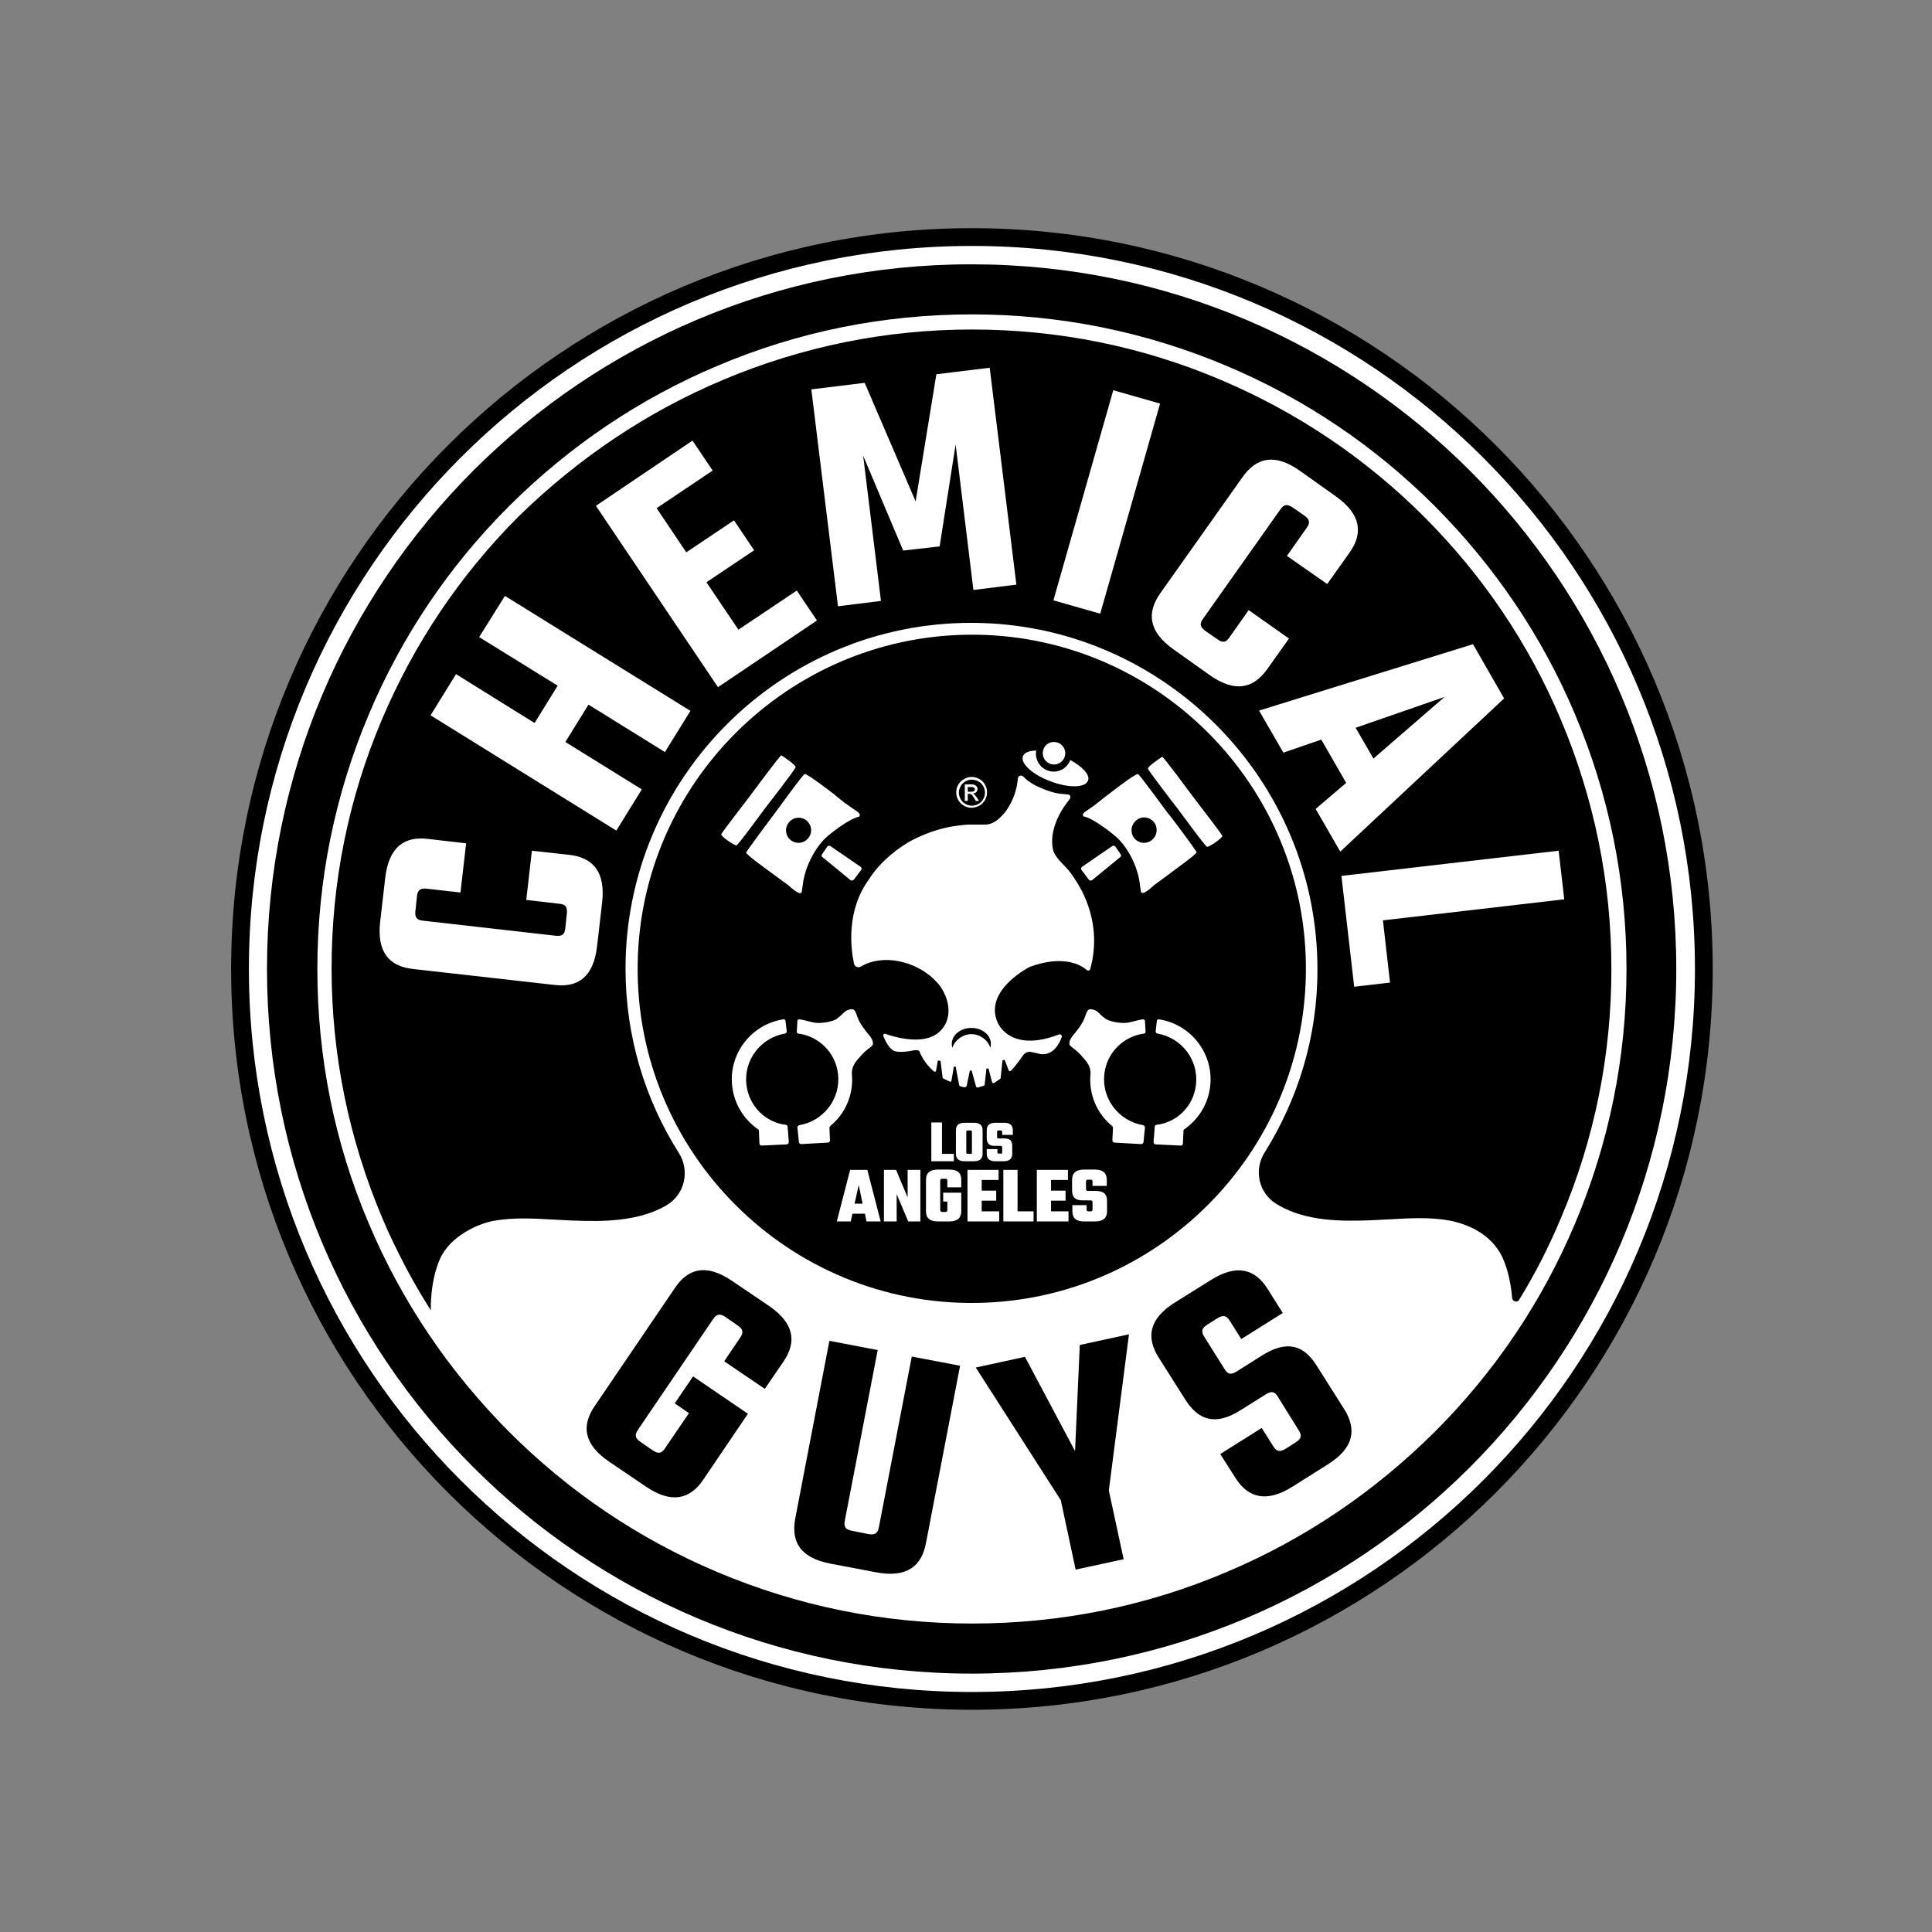 <?xml version="1.0" encoding="utf-8"?>
<!-- Generator: Adobe Illustrator 19.0.0, SVG Export Plug-In . SVG Version: 6.00 Build 0)  -->
<svg version="1.1" id="layer" xmlns="http://www.w3.org/2000/svg" xmlns:xlink="http://www.w3.org/1999/xlink" x="0px" y="0px"
	 viewBox="-153 -46 652 652" style="enable-background:new -153 -46 652 652;" xml:space="preserve">
<rect x="-153" y="-46" width="652" height="652" fill="#808080" stroke="none"/>
<style type="text/css">
	.st0{fill:#FFFFFF;}
</style>
<path id="Fill-1" d="M-75,281C-75,419,36.9,531,175,531S425,419,425,281C425,142.9,313,31,175,31S-75,142.9-75,281"/>
<path id="Fill-3" class="st0" d="M-69,281c0,134.8,109.2,244,244,244s244-109.2,244-244c0-134.8-109.2-244-244-244S-69,146.2-69,281
	"/>
<path id="Fill-5" d="M-62.9,281c0,131.4,106.5,237.8,237.8,237.8c131.4,0,237.8-106.5,237.8-237.8c0-131.4-106.5-237.8-237.8-237.8
	C43.6,43.1-62.9,149.6-62.9,281"/>
<path id="Fill-7" class="st0" d="M354.2,378.7c-4-8.9-13-11.8-18-12.8c-6.6-1.2-13.6-0.8-20.3-0.4c-2,0.1-4,0.2-6,0.3
	c-10.3,0.4-22,0.4-31.5-5.1c-0.3-0.2-0.5-0.3-0.8-0.5c-5.9-3.7-7.5-11.5-3.8-17.3c11.2-17.9,17.8-38.9,17.8-61.5
	c0.2-64.3-52.2-117-116.5-117.2c-64.5-0.2-117,52.3-117,116.7c0,22.9,6.6,44.2,18,62.2c3.8,6,2,14-4.1,17.6c0,0-0.1,0-0.1,0.1
	c-9.6,5.5-21.4,5.5-31.8,5.1c-2-0.1-4-0.2-6-0.3c-6.8-0.4-13.8-0.8-20.5,0.4c-5,0.9-14.6,5-18.1,12.8c-3.5,7.9-3.1,17.4-3.1,17.4
	c-3-4.7-5.8-9.5-8.4-14.4c-2.9-5.6-5.7-11.2-8.1-17c-11.2-26.6-17-54.9-17-84c0-29.1,5.7-57.4,17-84c10.9-25.7,26.4-48.8,46.2-68.6
	C42.2,108.6,65.3,93,91,82.2c26.6-11.2,54.8-17,84-17c29.1,0,57.4,5.7,84,17c25.7,10.9,48.8,26.4,68.6,46.2
	c19.8,19.8,35.4,42.9,46.2,68.6c11.2,26.6,17,54.8,17,84c0,29.1-5.7,57.4-17,84c-4,9.6-8.7,18.8-14.1,27.6c-0.6,1.1-2.3,0.7-2.4-0.6
	C357,388.4,356.2,383.2,354.2,378.7 M176.5,393.7c-63.4,0.9-115.2-50.9-114.3-114.3c0.8-60.8,50.4-110.3,111.2-111.2
	c63.4-0.9,115.2,50.9,114.3,114.3C286.9,343.4,237.4,392.9,176.5,393.7 M378.5,195c-11.1-26.3-27.1-49.9-47.3-70.2
	c-20.3-20.3-43.9-36.2-70.2-47.3c-27.2-11.5-56.2-17.4-86-17.4c-29.8,0-58.7,5.8-86,17.4c-26.3,11.1-49.9,27.1-70.2,47.3
	c-20.3,20.3-36.2,43.9-47.3,70.2c-11.5,27.2-17.4,56.2-17.4,86c0,29.8,5.8,58.8,17.4,86c11.1,26.3,27.1,49.9,47.3,70.2
	c20.3,20.3,43.9,36.2,70.2,47.3c27.2,11.5,56.2,17.4,86,17.4c29.8,0,58.8-5.8,86-17.4c26.3-11.1,49.9-27.1,70.2-47.3
	c20.3-20.3,36.2-43.9,47.3-70.2c11.5-27.2,17.4-56.2,17.4-86C395.9,251.2,390,222.2,378.5,195"/>
<path d="M91.4,413.4l5.4-8c1.2-1.7,1-2.9-1-4.2l-3.9-2.7c-1.9-1.3-3-1.1-4.2,0.6l-25.4,37.4c-1.2,1.8-1,2.9,1,4.2l3.9,2.7
	c1.9,1.3,3,1.2,4.2-0.6l8.1-11.9l-4.8-3.3l6.2-9.1l18.5,12.6l-15.1,22.3c-4.4,6.5-10.6,8.2-19.3,2.3l-12.4-8.4
	c-8.7-5.9-9.4-12.2-4.9-18.8l27.1-39.9c4.4-6.5,10.5-8.3,19.3-2.3l12.4,8.4c8.6,5.9,9.4,12.2,4.9,18.8l-6.3,9.2L91.4,413.4z
	 M171,414.9l-11.5,59.8c-1.5,7.9-6.5,11.9-16.9,9.9l-15.3-2.9c-10.4-2-13.4-7.5-11.9-15.4l11.5-59.8l16.3,3.1l-11.1,57.6
	c-0.4,2,0.2,3,2.4,3.4l5.5,1.1c2.3,0.4,3.2-0.2,3.6-2.3l11.1-57.6L171,414.9z M221.2,457l5,23.2l-16.2,3.5l-5-23.4l-28.7-44.8
	l16.6-3.6l16.9,31.8l1.6-35.8l16.6-3.6L221.2,457z M278.2,425.3c-1.1-1.8-2.2-1.9-4.1-0.7l-8.6,5.4c-8.6,5.4-14.3,3-18.5-3.7
	l-9-14.2c-4.2-6.7-3.4-13,5.6-18.6l12-7.5c8.9-5.6,15-3.7,19.2,3l5.1,8.1l-14,8.8l-3.9-6.2c-1.1-1.8-2.2-2-4.2-0.8l-3.3,2.1
	c-2,1.2-2.2,2.4-1.1,4.1l6.9,11c1.1,1.8,2.2,1.9,4.1,0.7l8.4-5.3c8.7-5.5,14.3-3.4,18.5,3.3l9.3,14.7c4.3,6.8,3.4,13.1-5.5,18.7
	l-11.9,7.5c-8.9,5.6-15.1,3.7-19.3-3l-5.1-8l14-8.8l3.9,6.2c1.1,1.8,2.2,2,4.2,0.8l3.3-2.1c2-1.2,2.2-2.4,1.1-4.1L278.2,425.3z"/>
<path class="st0" d="M164.8,343.4h4.1v2.5h-7.6v-13.1h3.6V343.4z M175,343v-7.1c0-0.3-0.2-0.4-0.5-0.4h-0.9c-0.3,0-0.5,0.1-0.5,0.4
	v7.1c0,0.3,0.2,0.4,0.5,0.4h0.9C174.9,343.4,175,343.3,175,343 M172.6,332.9h3c2,0,3,0.8,3,2.5v8c0,1.7-1,2.5-3,2.5h-3
	c-2,0-3-0.8-3-2.5v-8C169.6,333.7,170.6,332.9,172.6,332.9 M185.2,343v-1.9c0-0.3-0.2-0.4-0.5-0.4h-2c-1,0-1.7-0.2-2.1-0.7
	c-0.4-0.4-0.6-1.1-0.6-1.9v-2.7c0-1.7,1-2.5,3-2.5h2.8c2,0,3,0.8,3,2.5v1.6h-3.6v-1.1c0-0.3-0.2-0.4-0.5-0.4H184
	c-0.3,0-0.5,0.1-0.5,0.4v1.9c0,0.3,0.2,0.4,0.5,0.4h1.9c1,0,1.7,0.2,2.1,0.6c0.4,0.4,0.6,1,0.6,1.9v2.7c0,1.7-1,2.5-3,2.5H183
	c-2,0-3-0.8-3-2.5v-1.6h3.6v1.1c0,0.3,0.2,0.4,0.5,0.4h0.6C185,343.4,185.2,343.3,185.2,343 M135.4,360.2h2.7l-1.3-6.3L135.4,360.2z
	 M139.4,366.2l-0.5-2.6h-4.2l-0.6,2.6h-4.7l4.5-17.4h5.8l4.5,17.4H139.4z M153.3,348.8h4.3v17.4h-4.1l-3.9-9.2v9.2h-4.3v-17.4h4.1
	l3.9,9.3V348.8z M171.5,354.7h-4.8v-2.3c0-0.4-0.2-0.6-0.7-0.6h-1c-0.5,0-0.7,0.2-0.7,0.6v10c0,0.4,0.2,0.6,0.7,0.6h1
	c0.5,0,0.7-0.2,0.7-0.6v-2.9h-1.4v-3h6.1v6.3c0,2.2-1.3,3.4-4,3.4h-3.9c-2.7,0-4-1.1-4-3.4v-10.7c0-2.2,1.3-3.4,4-3.4h3.9
	c2.7,0,4,1.1,4,3.4V354.7z M178.2,362.8h6v3.4h-10.7v-17.4h10.5v3.4h-5.7v3.6h4.9v3.4h-4.9V362.8z M190.4,362.8h5.4v3.4h-10.2v-17.4
	h4.8V362.8z M201.6,362.8h6v3.4h-10.7v-17.4h10.5v3.4h-5.7v3.6h4.9v3.4h-4.9V362.8z M215.7,362.2v-2.5c0-0.4-0.2-0.6-0.7-0.6h-2.6
	c-1.3,0-2.3-0.3-2.8-0.9c-0.6-0.6-0.8-1.4-0.8-2.5v-3.6c0-2.2,1.3-3.4,4-3.4h3.7c2.6,0,4,1.1,4,3.4v2.1h-4.8v-1.5
	c0-0.4-0.2-0.6-0.7-0.6h-0.8c-0.5,0-0.7,0.2-0.7,0.6v2.6c0,0.4,0.2,0.6,0.7,0.6h2.6c1.3,0,2.3,0.3,2.9,0.8c0.6,0.6,0.9,1.4,0.9,2.5
	v3.6c0,2.2-1.3,3.4-4,3.4h-3.7c-2.7,0-4-1.1-4-3.4v-2.1h4.8v1.5c0,0.4,0.2,0.6,0.7,0.6h0.8C215.5,362.8,215.7,362.6,215.7,362.2
	 M173.5,221.2h1.1c0.5,0,0.9-0.1,1.1-0.2c0.2-0.2,0.3-0.4,0.3-0.6c0-0.2,0-0.3-0.1-0.4c-0.1-0.1-0.2-0.2-0.4-0.3
	c-0.2-0.1-0.5-0.1-0.9-0.1h-1V221.2z M172.6,224.3v-5.6h1.9c0.7,0,1.1,0,1.4,0.2c0.3,0.1,0.5,0.3,0.7,0.5c0.2,0.3,0.3,0.5,0.3,0.8
	c0,0.4-0.2,0.8-0.4,1.1c-0.3,0.3-0.7,0.5-1.2,0.5c0.2,0.1,0.4,0.2,0.5,0.3c0.2,0.2,0.5,0.6,0.9,1.1l0.7,1.1h-1.1l-0.5-0.9
	c-0.4-0.7-0.7-1.1-1-1.3c-0.2-0.1-0.4-0.2-0.7-0.2h-0.5v2.4H172.6z M174.9,217.1c-0.7,0-1.4,0.2-2.1,0.6c-0.7,0.4-1.2,0.9-1.6,1.6
	c-0.4,0.7-0.6,1.4-0.6,2.2c0,0.7,0.2,1.5,0.6,2.2c0.4,0.7,0.9,1.2,1.6,1.6c0.7,0.4,1.4,0.6,2.2,0.6c0.8,0,1.5-0.2,2.2-0.6
	c0.7-0.4,1.2-0.9,1.6-1.6c0.4-0.7,0.6-1.4,0.6-2.2c0-0.8-0.2-1.5-0.6-2.2c-0.4-0.7-0.9-1.2-1.6-1.6
	C176.4,217.3,175.7,217.1,174.9,217.1z M174.9,216.2c0.9,0,1.7,0.2,2.6,0.7c0.8,0.4,1.5,1.1,1.9,1.9c0.5,0.8,0.7,1.7,0.7,2.6
	c0,0.9-0.2,1.8-0.7,2.6c-0.5,0.8-1.1,1.5-1.9,1.9c-0.8,0.4-1.7,0.7-2.6,0.7c-0.9,0-1.8-0.2-2.6-0.7c-0.8-0.5-1.5-1.1-1.9-1.9
	c-0.5-0.8-0.7-1.7-0.7-2.6c0-0.9,0.2-1.8,0.7-2.6c0.5-0.8,1.1-1.5,2-1.9C173.2,216.4,174.1,216.2,174.9,216.2z M126.4,298.9
	c-1.6,0.3-3.5,0.5-5.1,0.1c-1.5-0.3-2.9-0.8-4.5-1c-0.4,0-0.7,0.2-0.7,0.6l-0.2,3.6c0,0.3,0.2,0.6,0.5,0.6
	c6.9,0.9,12.6,6.4,13.4,13.6c1,8.3-4.8,15.9-13,17.3c-0.4,0.1-0.7,0.4-0.7,0.8l0.5,4.9c0,0.4,0.4,0.7,0.8,0.7l9-0.5
	c0.4,0,0.7-0.4,0.7-0.8l-0.2-4.2c0-0.2,0.1-0.5,0.3-0.6c5-4.1,7.9-10.5,7.3-17.4c0,0-0.4-2.4,1.8-4.9l0.8-0.9c0.7-0.9,1.7-1.9,3-2.9
	c0.5-0.4,1.4-0.9,1.5-1.6c0.1-1.1-0.7-2.3-1.4-3.1c-1.2-1.4-2.3-2.9-3.2-4.5c-0.4-0.8-0.7-1.6-1-2.5c-0.2-0.6-0.6-1.6-1.4-1.6
	c-0.8,0-1.6,0.2-2.3,0.7c-0.9,0.7-1.6,1.6-2.5,2.2C129,298.3,127.6,298.6,126.4,298.9 M98.9,320.1c-1-8.3,4.8-15.9,13-17.3
	c0.4-0.1,0.6-0.4,0.6-0.8l-0.4-3.4c0-0.4-0.4-0.7-0.8-0.6c-10.8,1.7-18.5,11.7-17.2,22.6c0.7,6.1,4,11.2,8.7,14.5
	c0.2,0.1,0.3,0.3,0.3,0.5l0.2,4.3c0,0.4,0.3,0.7,0.7,0.7l8.5-0.4c0.4,0,0.7-0.4,0.7-0.8l-0.4-5.2c0-0.3-0.3-0.6-0.6-0.6
	C105.4,332.8,99.8,327.4,98.9,320.1 M134,251l-9.5-7.8c-0.3-0.2-0.3-0.6-0.1-0.9l1.8-2.6c0.2-0.3,0.7-0.4,1-0.2l10.2,7
	c0.4,0.3,0.5,0.8,0.2,1.1c-0.6,0.8-1.6,2.1-2.4,3.2C134.8,251.2,134.3,251.3,134,251 M115.5,212.9c0.1-0.7-4-3.5-4.8-4
	c-0.4-0.1-8.7,11.2-10.3,13.3c-1,1.4-9.9,12.8-10,13.4c-0.1,0.6,4.1,3.6,5.1,3.7c0.5,0.1,9.1-11.8,10.2-13.2
	C106.9,224.6,115.4,213.6,115.5,212.9 M120.7,234.7c-0.3,2.3-2.4,4-4.7,3.7c-2.4-0.3-4-2.4-3.7-4.7c0.3-2.3,2.4-4,4.7-3.7
	C119.3,230.2,121,232.4,120.7,234.7 M132.9,225.5c-1.7-1.1-3.1-2.4-4.6-3.6c-1.3-1-8.6-6.6-9.7-6.7c-0.5-0.1-9,11.8-10.1,13.2
	c-1,1.3-9.7,13-9.7,13.3c-0.1,0.7,8.2,6.6,9.4,7.5c1.7,1.3,3.2,2.3,4.9,3.6c0.7,0.6,4.3,4,4.5,2l0.3-2.1c0.7-6.1,3.9-11.8,6.9-15.1
	c2.1-2.3,9.3-7.6,12.2-8C137.6,228.3,136.4,228.1,132.9,225.5 M223.1,298.9c1.6,0.3,3.5,0.5,5.1,0.1c1.5-0.3,2.9-0.8,4.5-1
	c0.3,0,0.7,0.2,0.7,0.6l0.2,3.6c0,0.3-0.2,0.6-0.5,0.6c-6.9,0.9-12.6,6.4-13.4,13.6c-1,8.3,4.8,15.9,13,17.3
	c0.4,0.1,0.7,0.4,0.7,0.8l-0.5,4.9c0,0.4-0.4,0.7-0.8,0.7l-9-0.5c-0.4,0-0.7-0.4-0.7-0.8l0.2-4.2c0-0.2-0.1-0.5-0.3-0.6
	c-5-4.1-7.9-10.5-7.3-17.4c0,0,0.4-2.4-1.8-4.9l-0.8-0.9c-0.7-0.9-1.7-1.9-3-2.9c-0.5-0.4-1.4-0.9-1.5-1.6c-0.1-1.1,0.7-2.3,1.4-3.1
	c1.2-1.4,2.3-2.9,3.2-4.5c0.4-0.8,0.7-1.6,1-2.5c0.2-0.6,0.6-1.6,1.4-1.6c0.8,0,1.6,0.2,2.3,0.7c0.9,0.7,1.6,1.6,2.5,2.2
	C220.6,298.3,221.9,298.6,223.1,298.9 M250.6,320.1c1-8.3-4.8-15.9-13-17.3c-0.4-0.1-0.6-0.4-0.6-0.8l0.4-3.4c0-0.4,0.4-0.7,0.8-0.6
	c10.8,1.7,18.5,11.7,17.2,22.6c-0.7,6.1-4,11.2-8.7,14.5c-0.2,0.1-0.3,0.3-0.3,0.5l-0.2,4.3c0,0.4-0.3,0.7-0.7,0.7l-8.5-0.4
	c-0.4,0-0.7-0.4-0.7-0.8l0.4-5.2c0-0.3,0.3-0.6,0.6-0.6C244.1,332.8,249.8,327.4,250.6,320.1 M215.6,251l9.5-7.8
	c0.3-0.2,0.3-0.6,0.1-0.9l-1.8-2.6c-0.2-0.3-0.7-0.4-1-0.2l-10.2,7c-0.4,0.3-0.5,0.8-0.2,1.1c0.6,0.8,1.6,2.1,2.4,3.2
	C214.7,251.2,215.2,251.3,215.6,251 M234.4,213.4c-0.1-0.7,4-3.5,4.8-4c0.4-0.1,8.7,11.2,10.3,13.3c1,1.4,9.9,12.8,10,13.4
	c0.1,0.6-4.1,3.6-5.1,3.7c-0.5,0.1-9.1-11.8-10.2-13.2C243,225.1,234.5,214,234.4,213.4 M233.6,238.4c-2.3,0.3-4.5-1.4-4.7-3.7
	c-0.3-2.3,1.4-4.5,3.7-4.8c2.3-0.3,4.5,1.4,4.7,3.7C237.6,236,235.9,238.1,233.6,238.4 M241.1,228.4c-1.1-1.4-9.6-13.2-10.1-13.2
	c-1.2,0.1-8.4,5.7-9.7,6.7c-1.5,1.1-3,2.4-4.6,3.6c-3.5,2.6-4.7,2.8-4.1,4c3,0.4,10.1,5.8,12.2,8c3.1,3.3,6.2,9,6.9,15.1l0.3,2.1
	c0.2,2.1,3.8-1.4,4.5-2c1.7-1.3,3.2-2.3,4.9-3.6c1.2-1,9.5-6.8,9.4-7.5C250.9,241.3,242.2,229.6,241.1,228.4 M198.9,208.2
	c0,2.1,1.7,3.8,3.8,3.8c2.1,0,3.8-1.7,3.8-3.8c0-2.1-1.7-3.8-3.8-3.8C200.5,204.4,198.9,206.1,198.9,208.2 M208.2,210.5
	c-0.9,2.3-3,3.9-5.6,3.9c-3.3,0-6-2.7-6-6.1c0-0.3,0-0.6,0.1-1c-2.3,0-4,0.7-4.5,1.9c-0.9,2.4,3.3,6.3,9.4,8.5
	c6.1,2.3,11.7,2.2,12.6-0.3C214.9,215.5,212.3,212.7,208.2,210.5 M181.2,307.6c-0.7-2.4-3.3-4.6-6.4-4.6c-3.1,0-5.7,2.3-6.4,4.6
	c-0.1-0.4-0.2-0.8-0.2-1.3c0-3,3-5.4,6.6-5.4c3.7,0,6.6,2.4,6.6,5.4C181.4,306.8,181.3,307.2,181.2,307.6 M213.1,256.8
	c-1.3-3-3-5.8-5-8.5c-1.6-2.1-4-3.9-5.2-6.2c-0.3-0.5-0.5-1.1-0.6-1.7c-0.6-3,0-6.2,1.1-9c0.9-2.4,2.2-4.6,3.8-6.7
	c0.4-0.5,1.2-1.3,1-2c-0.1-0.4-0.5-0.6-0.9-0.6c-0.7-0.1-1.4-0.1-2.2-0.2c0,0-0.1,0-0.1,0c-2.5-0.3-5-1.2-7.2-2.2
	c-1.2-0.5-2.3-1.1-3.3-1.8c-0.5-0.3-0.9-0.6-1.3-1c-0.4-0.3-0.7-0.8-1.1-1c-0.7-0.4-1.5,0-1.6,0.8c-0.5,6.9-4.4,11.5-4.4,11.5
	c-1.4,1.6-2.9,3.2-4.9,3.8c-1.1,0.4-2.2,0.3-3.3,0.3c-1.5,0-2.9,0-4.4,0c-2.6,0.2-5.1,0.5-7.6,1.1c-4.2,1-8.3,2.6-12.1,4.7
	c-2.9,1.7-5.7,3.8-8.1,6.1c-1.6,1.5-3.1,3.2-4.4,5c-0.4,0.5-0.7,1-1,1.5c-7.8,10.6-6.2,23.4-5.1,28.5c0.2,1.1,1.4,1.5,2.3,1
	c7.6-4.5,18.5-1.7,24.6,4.2c1,1,2,2,2.7,3.2c4.5,7.4,1,12.4,1,12.4c-4.4,7.7-16.3,4.2-20,2.9c-0.4-0.2-0.9,0.3-0.7,0.7
	c1.9,4.9,4,5.2,4,5.2c1.4,0.3,2.9,0.2,4.4,0c0.9-0.1,1.8-0.4,2.7-0.4c1.2,0,1.1,0.5,1.5,1.4c1.4,2.9,3.5,5,4.5,5.8
	c0.3,0.2,0.7,0.1,0.7-0.3l0.6-3.4l0.9,0.1l0.7,5.6c0,0.2,0.1,0.3,0.3,0.4l2.1,1c0.3,0.1,0.6,0,0.6-0.3l0.8-4.7l0.6-0.1l1.2,6.3
	c0,0.2,0.2,0.3,0.4,0.4c0.5,0.1,1.2,0.4,1.7,0.3c0.5-0.2,0.5-0.8,0.6-1.2c0.1-0.6,0.2-1.3,0.4-1.9c0.2-0.9,0.3-1.7,0.5-2.5h0.6
	l1.5,5.4c0.1,0.2,0.3,0.4,0.6,0.3l2-0.6c0.2-0.1,0.3-0.2,0.3-0.4l0.6-5.4l0.7,0l1.2,4.6c0.1,0.3,0.4,0.4,0.7,0.3l2-1.4
	c0.1-0.1,0.2-0.2,0.2-0.3l0.6-5.9l0.7-0.3l1.4,3.6c0.1,0.3,0.5,0.4,0.7,0.2c1.2-1.1,3-3.6,4.2-5.3c0.6-0.8,1.6-1.3,2.6-1.1
	c1.5,0.3,3.1,0.7,3.1,0.7c4.2,0.7,6.5-3.3,7.3-5.7c0.2-0.6-0.4-1.1-0.9-0.9c-16.9,6.5-20.8-4.2-20.8-4.2
	c-4.6-10.8,10.9-18.6,10.9-18.6c11.5-4.2,17.4-0.6,19.3,1.1c0.4,0.3,1,0.1,1.1-0.3C217.2,273,216.5,264.5,213.1,256.8 M2.4,255.2
	l-11.5-1.3c-2.1-0.2-3,0.5-3.2,2.7l-0.5,4.7c-0.3,2.3,0.5,3.2,2.5,3.4l44.9,5.1c2.2,0.2,3-0.5,3.2-2.8l0.5-4.7
	c0.2-2.2-0.4-3.1-2.5-3.3l-11.2-1.3l1.9-16.6l12.7,1.4c7.8,0.9,12.2,5.6,11,16.1l-1.7,14.7c-1.2,10.5-6.5,14-14.3,13.1l-47.9-5.4
	c-7.8-0.9-12.2-5.5-11-16l1.7-14.7c1.2-10.5,6.5-14.1,14.3-13.2l13,1.5L2.4,255.2z M17.4,155.1L80,193.9l-8.6,13.9l-25.8-16
	l-7.8,12.6l25.8,16L55,234.3l-62.7-38.9l8.6-13.9L27.4,198l7.8-12.6L8.7,169L17.4,155.1z M115.9,153.3l6.8,10.1l-33.4,22.5
	l-41.2-61.2l32.6-22l6.8,10.1l-18.9,12.7l10,14.9l16.1-10.8l6.8,10.1l-16.1,10.8l10.8,16L115.9,153.3z M151.8,139.8l-13.5-32l6,49
	l-14.5,1.8l-9-73.2l18-2.2l17.2,40l7-42.9l18-2.2l9,73.2l-14.5,1.8l-6-49.1l-5.4,34.4L151.8,139.8z M238.5,90.2l-20.2,70.9
	l-15.8-4.5l20.2-70.9L238.5,90.2z M281.3,141.6l6.7-9.5c1.2-1.7,1-2.8-0.8-4.1l-3.9-2.7c-1.9-1.3-3-1.1-4.2,0.6L253,162.8
	c-1.3,1.8-1,2.8,0.9,4.2l3.9,2.7c1.8,1.3,2.9,1.2,4.1-0.6l6.5-9.2l13.6,9.6l-7.4,10.4c-4.6,6.4-10.8,8-19.4,1.9l-12.1-8.6
	c-8.6-6.1-9.1-12.4-4.6-18.9l27.9-39.4c4.6-6.4,10.7-8.1,19.3-2l12.1,8.6c8.6,6.1,9.2,12.5,4.7,18.9l-7.6,10.7L281.3,141.6z
	 M310.5,210l24-20.8l-30,10.4L310.5,210z M301.3,218.2l-8.4-14.6l-12.8,4.4l-8.2-14.2l72.2-22.4l10.5,18.3l-55.3,51.7L291,227
	L301.3,218.2z M316.1,285.6L304,287l-4.3-37.4l73.3-8.5l1.9,16.4l-61.2,7.1L316.1,285.6z"/>
</svg>
